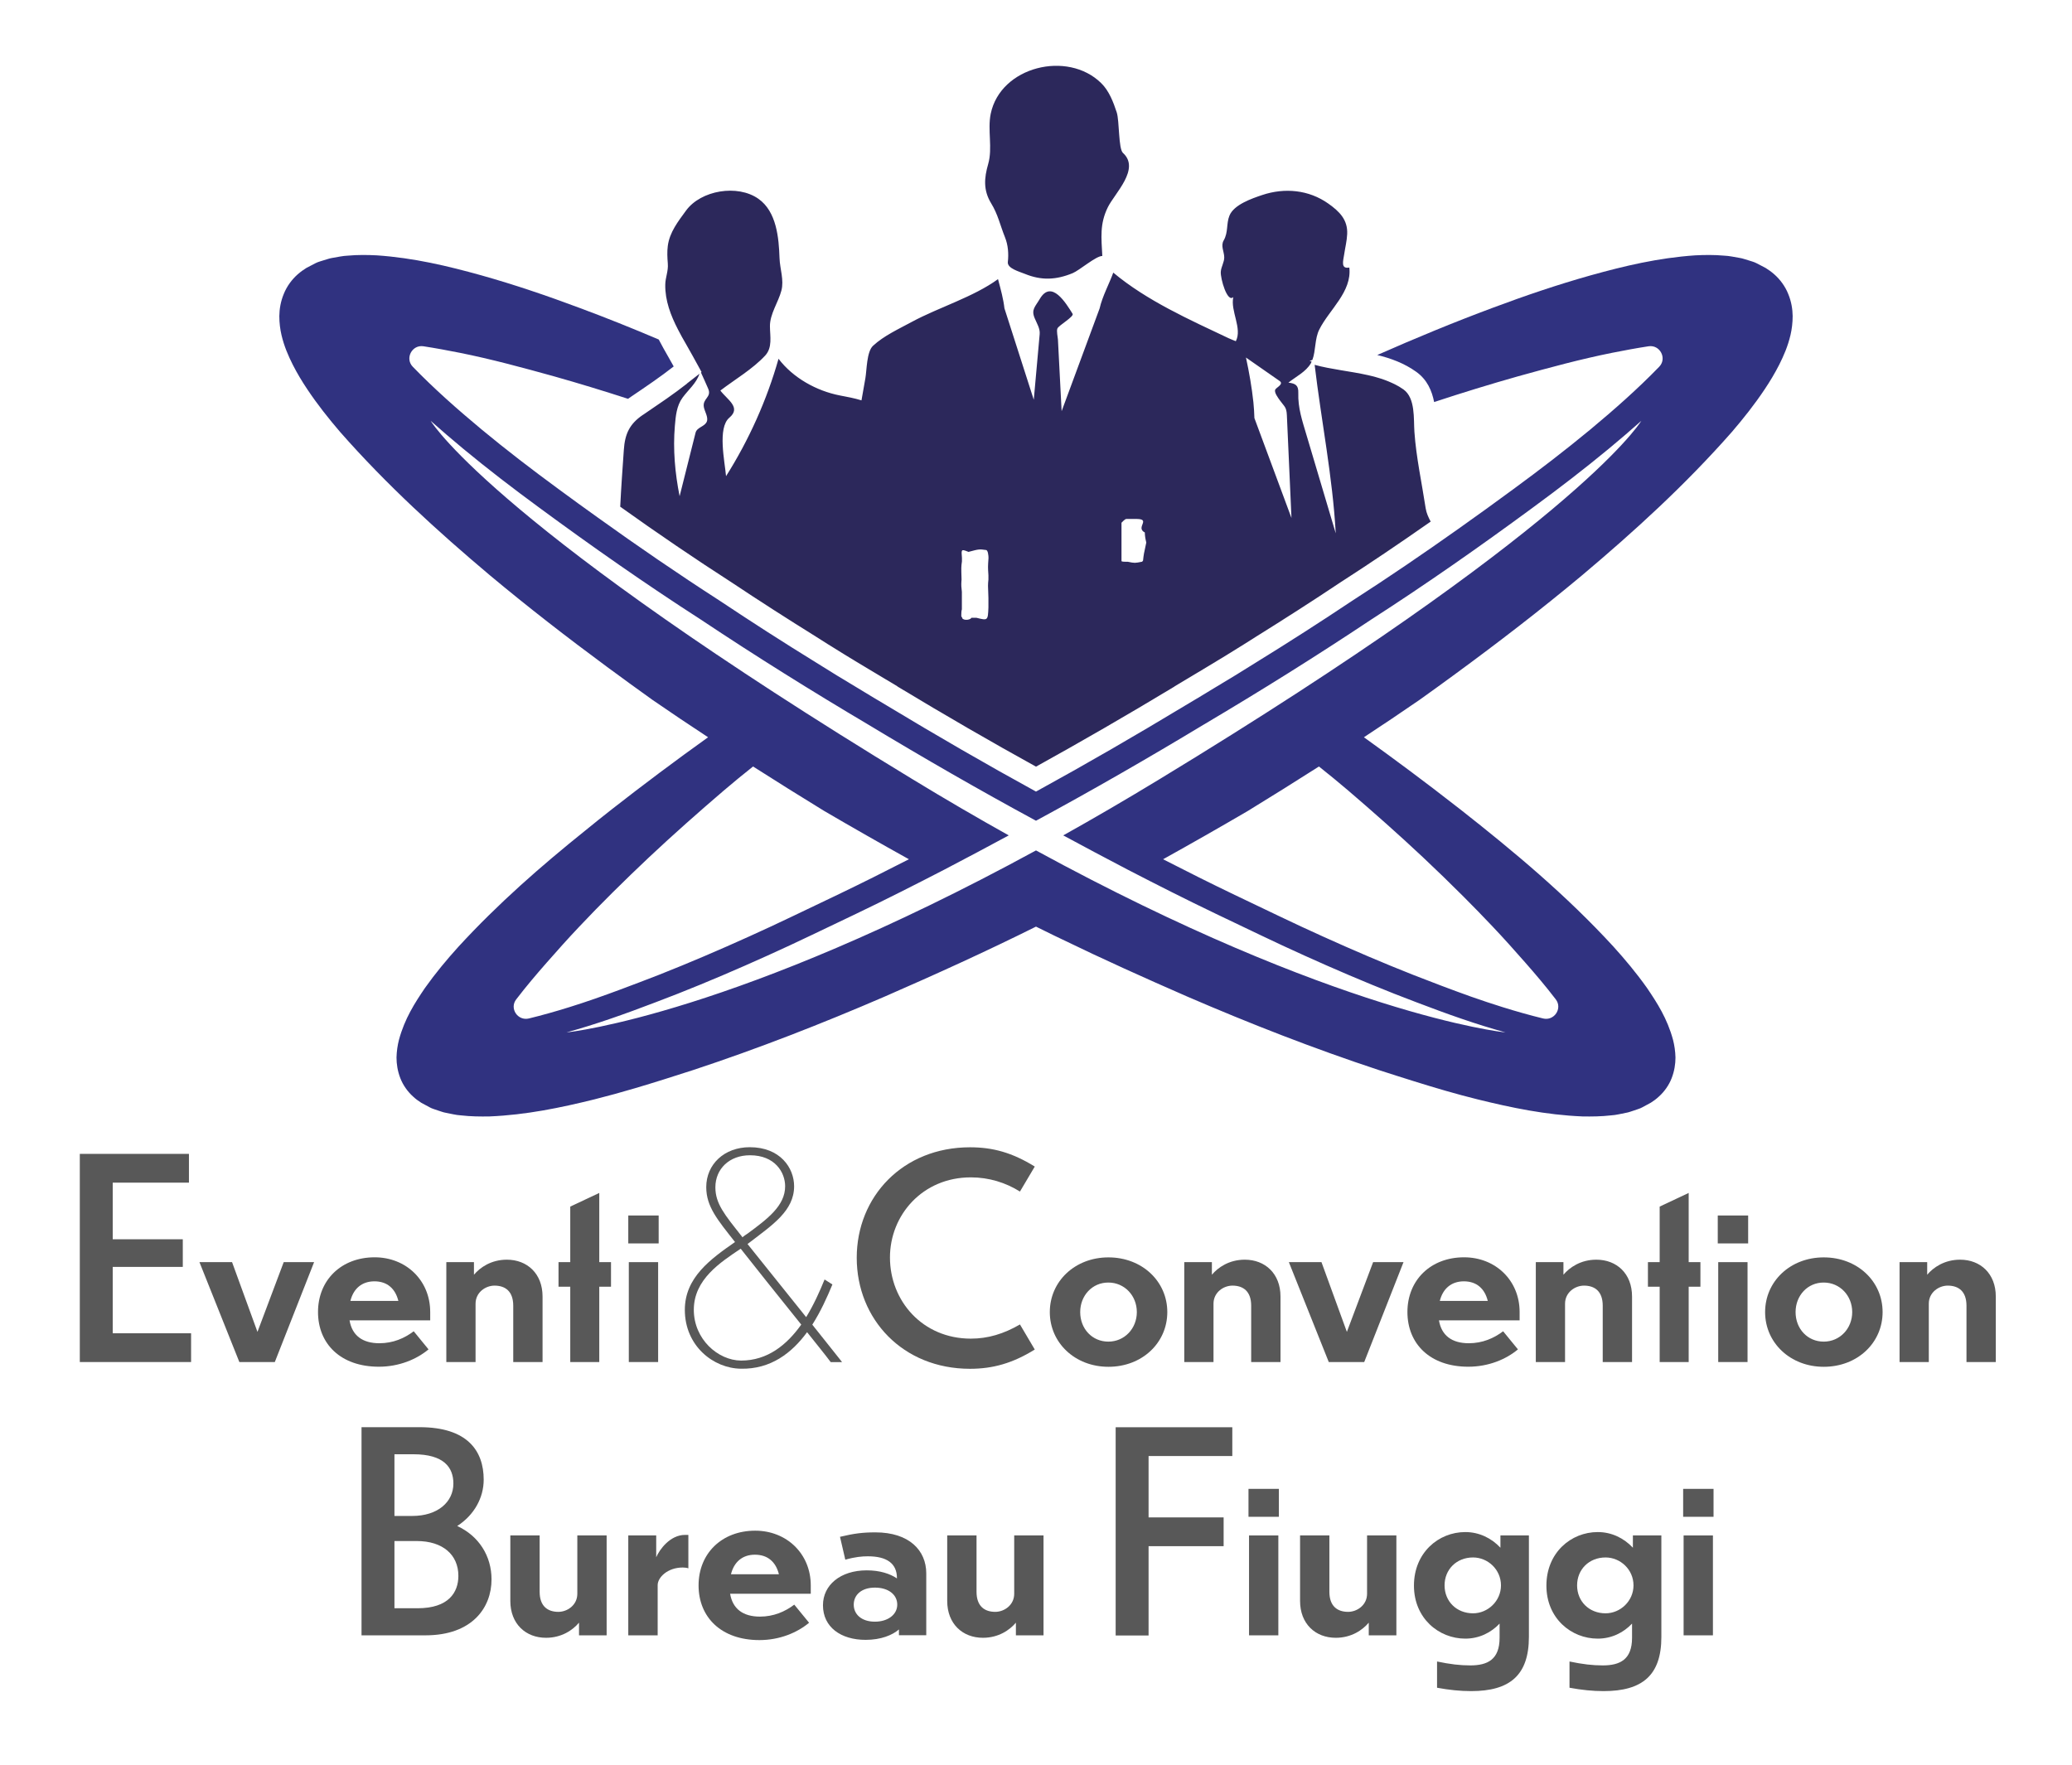 <?xml version="1.0" encoding="utf-8"?>
<!-- Generator: Adobe Illustrator 23.1.0, SVG Export Plug-In . SVG Version: 6.00 Build 0)  -->
<svg version="1.1" id="Livello_1" xmlns="http://www.w3.org/2000/svg" xmlns:xlink="http://www.w3.org/1999/xlink" x="0px" y="0px"
	 viewBox="0 0 270 230" style="enable-background:new 0 0 270 230;" xml:space="preserve">
<style type="text/css">
	.st0{fill:#C10E1A;}
	.st1{fill:#2C285B;}
	.st2{fill:#303280;}
	.st3{fill:#585858;}
</style>
<path class="st0" d="M197.58,135.24"/>
<path class="st1" d="M185.78,66.26c-0.5-3.3-1.24-6.65-1.47-9.98c-0.12-1.7,0.15-4.38-1.42-5.52c-0.01-0.01-0.02-0.01-0.03-0.02
	c-0.35-0.25-0.71-0.46-1.09-0.65c-0.12-0.06-0.24-0.12-0.36-0.17c-0.28-0.13-0.57-0.25-0.86-0.36c-0.16-0.06-0.3-0.12-0.47-0.17
	c-0.14-0.05-0.28-0.08-0.43-0.13c-0.28-0.08-0.55-0.17-0.86-0.24l-0.55-0.13c-2.33-0.52-4.8-0.75-6.93-1.34
	c0.87,7.33,2.34,14.58,2.75,21.96c-1.27-4.26-2.54-8.51-3.8-12.77c-0.56-1.9-1.14-3.55-1.08-5.54c0.03-0.97-0.35-1.22-1.29-1.33
	c0.96-0.77,2.28-1.41,2.92-2.51c0.04-0.08,0.07-0.16,0.11-0.24l-0.27-0.06l0.37-0.16c0.45-1.21,0.29-2.76,0.9-3.96
	c1.29-2.58,4.27-4.91,3.91-8.07c-1.14,0.21-0.81-0.83-0.67-1.73c0.13-0.88,0.35-1.74,0.39-2.63c0.09-1.87-1.01-2.95-2.45-3.97
	c-2.55-1.81-5.71-2.1-8.63-1.12c-1.34,0.45-3.68,1.25-4.26,2.68c-0.43,1.06-0.14,2.18-0.75,3.23c-0.42,0.71,0.06,1.46,0.07,2.2
	c0.01,0.65-0.41,1.24-0.45,1.9c-0.06,0.87,0.85,4.07,1.63,3.29c-0.4,1.82,1.2,4.08,0.33,5.75c-0.28-0.12-0.6-0.23-0.94-0.39
	c-5.11-2.42-10.67-4.9-15.03-8.55c-0.49,1.38-1.42,3.08-1.78,4.67l0,0l-4.95,13.39c-0.16-3.11-0.32-6.21-0.48-9.32
	c-0.02-0.34-0.21-1.13-0.07-1.46c0.18-0.41,2.2-1.55,1.98-1.91c-0.85-1.36-2.74-4.53-4.27-1.95c-0.61,1.04-1.14,1.39-0.68,2.5
	c0.28,0.69,0.73,1.36,0.66,2.1c-0.22,2.45-0.44,4.89-0.66,7.34c-0.04,0.4-0.07,0.81-0.11,1.21l-3.82-11.91v0.01
	c-0.14-1.23-0.46-2.4-0.84-3.82c-3.24,2.35-7.66,3.65-11.21,5.56c-1.69,0.92-3.66,1.81-5.08,3.13c-0.83,0.77-0.81,3.18-0.99,4.21
	c-0.11,0.63-0.29,1.64-0.51,2.9c-0.9-0.28-1.87-0.46-2.82-0.64c-3.03-0.59-6.09-2.28-7.99-4.78c-1.51,5.35-3.87,10.61-6.84,15.3
	c-0.16-1.89-1.14-6.29,0.43-7.62c1.59-1.34-0.27-2.34-1.17-3.54c1.9-1.45,4.21-2.8,5.84-4.56c0.97-1.05,0.63-2.5,0.62-3.8
	c-0.02-1.62,1.09-3.13,1.49-4.66c0.37-1.39-0.19-2.81-0.24-4.23c-0.09-2.65-0.38-6.07-2.75-7.74c-2.72-1.92-7.49-1.12-9.43,1.53
	c-1.03,1.41-2.15,2.83-2.38,4.61c-0.1,0.75-0.06,1.52,0,2.27c0.09,1.03-0.32,1.82-0.33,2.79c-0.03,2.07,0.71,4,1.66,5.84
	c0.33,0.65,0.68,1.27,1.03,1.87c0,0,0.73,1.28,0.88,1.56l1.16,2.11l-0.08,0.06c0.32,0.7,0.64,1.4,0.94,2.1
	c0.5,1.15-0.77,1.27-0.56,2.42c0.1,0.54,0.6,1.31,0.39,1.86c-0.25,0.68-1.28,0.73-1.47,1.46c-0.69,2.76-1.39,5.52-2.08,8.28
	c-0.6-2.99-0.88-6.11-0.62-9.15c0.11-1.29,0.22-2.62,1-3.69c0.75-1.03,1.8-1.87,2.21-3.12l-1.64,1.28c0.02,0,0.01,0.01,0.01,0.01
	c-0.85,0.67-1.72,1.3-2.6,1.92c-0.25,0.17-0.49,0.34-0.74,0.51c-0.68,0.47-1.37,0.94-2.06,1.41c-0.11,0.07-0.22,0.15-0.32,0.22
	l-0.04,0.02c-1.73,1.18-2.33,2.47-2.47,4.57c-0.17,2.46-0.35,4.92-0.47,7.39c4.93,3.52,9.8,6.83,14.49,9.85
	c3.63,2.42,7.33,4.79,11.04,7.1l0,0l1.53,0.97c0.67,0.42,1.35,0.85,2.08,1.29c0.97,0.59,2.01,1.23,3.22,1.95l3.76,2.25l-0.01,0.01
	c0.04,0.03,0.09,0.05,0.13,0.08c6.11,3.69,12.12,7.17,17.94,10.38c5.82-3.22,11.83-6.69,17.91-10.36c0.05-0.03,0.1-0.06,0.15-0.09
	l-0.01-0.01l3.76-2.25c2.13-1.27,3.75-2.27,5.28-3.23l1.55-0.98l0,0c3.72-2.32,7.41-4.68,11-7.08c3.78-2.43,7.66-5.05,11.79-7.94
	C186.14,67.44,185.88,66.88,185.78,66.26z M128.8,74.98c0,0.09,0,0.19,0,0.28s0,0.18,0,0.27c-0.07,0.7-0.07,0.7,0,2.41v0.95
	c0,0.1,0,0.19,0,0.28c-0.07,1.72-0.07,1.72-1.55,1.35h-0.51c-0.05,0-0.11,0-0.16,0c-0.19,0.37-1.35,0.37-1.19-0.13
	c0,0,0-0.02,0-0.07c-0.16,0.57-0.16-0.6-0.05-0.9c0-0.08,0-0.17,0-0.26v-1.74c0-0.09,0-0.18,0-0.28c-0.07-0.65-0.09-0.84-0.06-1.35
	c0-0.07,0.01-0.15,0.02-0.24c-0.05-1.66-0.05-1.66,0.05-2.39c0-0.06,0-0.12,0-0.18c0-0.09,0-0.18,0-0.26
	c-0.09-1.09-0.1-1.16,0.68-0.86c0.05,0.02,0.11,0.04,0.17,0.07c1.39-0.37,1.39-0.37,2.33-0.24c0.05,0.03,0.09,0.07,0.12,0.13
	c0.07,0.12,0.12,0.32,0.15,0.64c0.01,0.08,0.01,0.17,0.01,0.27C128.73,73.9,128.73,73.9,128.8,74.98z M148.95,73.05
	c-0.04,0.07-0.08,0.13-0.13,0.16c-0.95,0.19-0.95,0.19-1.84,0.01c-0.05,0-0.11,0-0.16,0c-0.68-0.01-0.68-0.05-0.68-0.12
	s0-0.18,0-0.32c0-0.13,0-0.3,0-0.48v-3.92c0-0.09,0-0.17,0-0.25c0.47-0.49,0.56-0.49,0.65-0.49h0.65c0.14,0,0.29,0,0.43,0
	c2.33-0.07,0,1.09,1.31,1.76c0,0.2,0.02,0.4,0.05,0.62c0.02,0.16,0.06,0.33,0.1,0.51c0.01,0.06,0.03,0.12,0.04,0.18
	C149.04,72.23,149.04,72.23,148.95,73.05z M163.46,54.49c-0.02-0.67-0.06-1.35-0.13-2.05c-0.21-1.96-0.55-3.91-0.97-5.84
	c1.46,1.02,2.92,2.03,4.38,3.05c0.57,0.4-0.34,0.81-0.54,1.09c-0.25,0.35,0.38,1.16,0.58,1.44c0.58,0.82,0.86,0.84,0.91,1.93
	c0.03,0.6,0.05,1.2,0.08,1.8c0.05,1.19,0.11,2.37,0.16,3.56c0.12,2.68,0.24,5.36,0.36,8.04C166.67,63.16,165.06,58.82,163.46,54.49z
	 M130.74,30.39c0.03,0.07,0.13,0.32,0.22,0.54l0,0C130.82,30.59,130.76,30.44,130.74,30.39z M130.96,30.93
	C131.24,31.63,131.12,31.31,130.96,30.93c0.41,1.02,0.49,2.15,0.37,3.22c-0.09,0.84,1.51,1.25,2.21,1.54
	c2.17,0.89,4.08,0.8,6.24-0.09c0.89-0.37,3.03-2.24,3.86-2.24c-0.12-2.36-0.36-4.15,0.72-6.35c0.91-1.84,4.26-5,1.97-7.08
	c-0.6-0.55-0.45-4.16-0.81-5.28c-0.44-1.34-1-2.82-2.03-3.82c-4.38-4.3-13.11-2.16-14.39,3.99c-0.44,2.14,0.27,4.46-0.33,6.55
	c-0.53,1.84-0.65,3.42,0.38,5.12C130.04,27.93,130.32,29.34,130.96,30.93z"/>
<path class="st0" d="M45.78,44.94L45.78,44.94C45.79,44.95,45.78,44.95,45.78,44.94L45.78,44.94z"/>
<path class="st2" d="M233.02,38.31c-0.39-0.99-1.07-1.9-1.81-2.55c-0.37-0.33-0.77-0.61-1.14-0.84c-0.38-0.21-0.77-0.41-1.15-0.6
	c-0.4-0.21-0.74-0.27-1.11-0.4c-0.36-0.1-0.75-0.25-1.09-0.3c-0.68-0.11-1.4-0.28-2.04-0.3c-1.32-0.12-2.56-0.1-3.78-0.04
	c-4.83,0.33-9.25,1.39-13.6,2.6c-4.34,1.22-8.57,2.66-12.74,4.22c-5.11,1.9-10.13,3.98-15.09,6.17c1.78,0.43,3.53,1.08,5.08,2.19
	c1.44,1.03,2.05,2.5,2.33,3.94c3.63-1.2,7.28-2.32,10.92-3.35c4.11-1.14,8.2-2.25,12.24-3.06c1.61-0.32,3.22-0.62,4.79-0.86
	c1.49-0.22,2.43,1.59,1.38,2.67c-0.01,0.01-0.02,0.02-0.03,0.03c-2.7,2.79-5.78,5.52-8.97,8.17c-3.2,2.65-6.55,5.22-9.96,7.72
	c-2.38,1.75-4.78,3.49-7.2,5.2c-4.53,3.21-9.13,6.35-13.83,9.37c-4.15,2.77-8.36,5.47-12.61,8.09c-1.77,1.12-3.55,2.2-5.34,3.27
	c-1.29,0.79-2.59,1.57-3.89,2.34c-6.39,3.86-12.85,7.6-19.38,11.18c-6.53-3.58-12.99-7.32-19.38-11.18c-1.3-0.77-2.6-1.55-3.89-2.34
	c-1.79-1.07-3.57-2.15-5.34-3.27c-4.25-2.62-8.46-5.32-12.61-8.09c-5.4-3.48-10.68-7.1-15.86-10.82c-1.74-1.24-3.46-2.49-5.17-3.75
	c-3.41-2.5-6.76-5.07-9.96-7.72c-3.19-2.65-6.27-5.38-8.97-8.17c-0.01-0.01-0.02-0.02-0.03-0.03c-1.05-1.08-0.11-2.89,1.38-2.67
	c1.57,0.24,3.18,0.54,4.79,0.86c4.04,0.81,8.13,1.92,12.24,3.06c3.22,0.91,6.43,1.89,9.64,2.93c0.12-0.09,0.24-0.17,0.37-0.26
	c1.97-1.33,3.83-2.59,5.58-3.96c-0.22-0.4-0.45-0.8-0.68-1.21c-0.42-0.74-0.86-1.5-1.27-2.3c-3.43-1.46-6.89-2.85-10.4-4.15
	c-4.17-1.56-8.4-3-12.74-4.22c-4.35-1.21-8.77-2.27-13.6-2.6c-1.22-0.06-2.46-0.08-3.78,0.04c-0.64,0.02-1.36,0.19-2.04,0.3
	c-0.34,0.05-0.73,0.2-1.09,0.3c-0.37,0.13-0.71,0.19-1.11,0.4c-0.38,0.19-0.77,0.39-1.15,0.6c-0.37,0.23-0.77,0.51-1.14,0.84
	c-0.74,0.65-1.42,1.56-1.81,2.55c-0.41,0.98-0.57,1.99-0.58,2.89c0,0.89,0.11,1.72,0.28,2.46c0.35,1.49,0.89,2.71,1.47,3.87
	c0.58,1.14,1.22,2.2,1.89,3.2c1.34,2.01,2.79,3.83,4.29,5.58c6.07,6.9,12.68,12.92,19.52,18.68c4.97,4.15,10.08,8.11,15.27,11.94
	c1.96,1.45,3.94,2.88,5.92,4.3c2.39,1.65,4.81,3.27,7.23,4.86c-4.25,3.04-8.44,6.18-12.57,9.41c-1.14,0.9-2.28,1.8-3.41,2.73
	c-5.78,4.64-11.4,9.55-16.53,15.14c-1.53,1.69-3,3.45-4.37,5.38c-1.33,1.96-2.65,4-3.4,6.77c-0.18,0.7-0.3,1.48-0.32,2.31
	c0,0.85,0.14,1.78,0.5,2.7c0.35,0.91,0.96,1.76,1.65,2.38c0.34,0.32,0.71,0.59,1.06,0.81c0.36,0.2,0.72,0.4,1.09,0.59
	c0.37,0.21,0.7,0.27,1.06,0.41c0.34,0.1,0.71,0.26,1.04,0.31c0.66,0.12,1.36,0.31,1.98,0.34c1.3,0.15,2.53,0.16,3.74,0.14
	c4.8-0.2,9.26-1.14,13.65-2.22c1.79-0.45,3.56-0.94,5.32-1.46c2.54-0.75,5.07-1.56,7.58-2.37c8.48-2.8,16.76-6.04,24.92-9.56
	c6.65-2.9,13.26-5.9,19.74-9.13c0.8,0.39,1.6,0.79,2.4,1.18c0.3,0.15,0.61,0.3,0.92,0.44c5.41,2.63,10.9,5.1,16.42,7.51
	c8.16,3.52,16.44,6.76,24.92,9.56c1.55,0.5,3.1,1,4.65,1.48c2.72,0.85,5.46,1.66,8.25,2.35c4.39,1.08,8.85,2.02,13.65,2.22
	c1.21,0.02,2.44,0.01,3.74-0.14c0.62-0.03,1.32-0.22,1.98-0.34c0.33-0.05,0.7-0.21,1.04-0.31c0.36-0.14,0.69-0.2,1.06-0.41
	c0.37-0.19,0.73-0.39,1.09-0.59c0.35-0.22,0.72-0.49,1.06-0.81c0.69-0.62,1.3-1.47,1.65-2.38c0.36-0.92,0.5-1.85,0.5-2.7
	c-0.02-0.83-0.14-1.61-0.32-2.31c-0.75-2.77-2.07-4.81-3.4-6.77c-1.37-1.93-2.84-3.69-4.37-5.38c-6.14-6.69-12.97-12.39-19.94-17.87
	c-0.19-0.15-0.38-0.3-0.57-0.44c-3.94-3.08-7.95-6.06-12-8.97c2.42-1.59,4.84-3.21,7.23-4.86c1.54-1.1,3.07-2.2,4.59-3.32
	c5.65-4.14,11.2-8.41,16.6-12.92c6.84-5.76,13.45-11.78,19.52-18.68c1.5-1.75,2.95-3.57,4.29-5.58c0.67-1,1.31-2.06,1.89-3.2
	c0.58-1.16,1.12-2.38,1.47-3.87c0.17-0.74,0.28-1.57,0.28-2.46C233.59,40.3,233.43,39.29,233.02,38.31z M67.27,130.25
	c0.02-0.03,0.05-0.06,0.07-0.09c1.21-1.58,2.54-3.15,3.91-4.71s2.77-3.13,4.23-4.67c1.42-1.51,2.88-3,4.36-4.47
	c1.56-1.55,3.15-3.08,4.76-4.6c3.15-2.96,6.41-5.84,9.71-8.67c1.26-1.07,2.53-2.12,3.82-3.14c3.07,1.96,6.16,3.89,9.26,5.79
	c3.66,2.14,7.34,4.24,11.05,6.3c-3.1,1.59-6.21,3.15-9.34,4.65c-3.86,1.83-7.7,3.72-11.58,5.46c-3.87,1.75-7.77,3.42-11.67,4.96
	c-1.66,0.64-3.31,1.28-4.96,1.89c-2.25,0.84-4.49,1.63-6.71,2.32c-1.76,0.55-3.53,1.05-5.25,1.47
	C67.47,133.1,66.35,131.43,67.27,130.25z M185.4,111.71c1.81,1.7,3.59,3.43,5.33,5.17c1.29,1.29,2.55,2.59,3.79,3.9
	c1.46,1.54,2.86,3.11,4.23,4.67s2.7,3.13,3.91,4.71c0.02,0.03,0.05,0.06,0.07,0.09c0.91,1.18-0.2,2.85-1.66,2.49
	c-1.72-0.42-3.49-0.92-5.25-1.47c-1.38-0.43-2.76-0.89-4.15-1.38c-2.5-0.89-5.01-1.85-7.52-2.83c-3.9-1.54-7.8-3.21-11.67-4.96
	c-3.88-1.74-7.72-3.63-11.58-5.46c-3.13-1.5-6.24-3.06-9.34-4.65c3.71-2.06,7.39-4.16,11.05-6.3c3.1-1.9,6.19-3.83,9.26-5.79
	c1.29,1.02,2.56,2.07,3.82,3.14C178.99,105.87,182.25,108.75,185.4,111.71z M151.09,101.56c-4.36,2.65-8.53,5.08-12.54,7.32
	c2.79,1.5,5.58,3,8.39,4.46c3.81,1.97,7.64,3.91,11.5,5.76c3.86,1.83,7.7,3.72,11.58,5.46c3.87,1.75,7.77,3.42,11.67,4.96
	c3.91,1.52,7.81,3.01,11.67,4.21c0.94,0.29,1.89,0.57,2.82,0.83c-0.58-0.06-22.09-2.41-61.18-23.72
	c-39.1,21.31-60.6,23.66-61.18,23.72c0.93-0.26,1.88-0.54,2.82-0.83c3.86-1.2,7.76-2.69,11.67-4.21c3.9-1.54,7.8-3.21,11.67-4.96
	c3.88-1.74,7.72-3.63,11.58-5.46c3.86-1.85,7.69-3.79,11.5-5.76c2.81-1.46,5.6-2.96,8.39-4.46c-4.01-2.24-8.19-4.67-12.54-7.32
	c-53.31-32.4-62.28-45.9-62.79-46.71c1.36,1.21,2.78,2.42,4.21,3.61c3.2,2.65,6.55,5.22,9.96,7.72c6.82,5.02,13.82,9.93,21.03,14.57
	c7.14,4.76,14.43,9.31,21.84,13.7c7.19,4.34,14.47,8.53,21.84,12.52c7.37-3.99,14.65-8.18,21.84-12.52
	c7.41-4.39,14.7-8.94,21.84-13.7c7.21-4.64,14.21-9.55,21.03-14.57c3.41-2.5,6.76-5.07,9.96-7.72c1.43-1.19,2.85-2.4,4.21-3.61
	C213.37,55.66,204.4,69.16,151.09,101.56z"/>
<g>
	<path class="st3" d="M10.4,150.39h14.22v3.75h-9.93v7.38h9.13v3.6h-9.13v8.65H24.9v3.75H10.4V150.39z"/>
	<path class="st3" d="M35.81,177.52h-4.62l-5.2-13.02h4.25l3.31,9.09l3.42-9.09h3.96L35.81,177.52z"/>
	<path class="st3" d="M49.37,178.13c-4.98,0-7.93-2.98-7.93-7.13s3.02-7.13,7.38-7.13c4.11,0,7.24,3.02,7.24,7.13v1.09H45.55
		c0.33,1.96,1.67,2.98,3.89,2.98c1.78,0,3.27-0.65,4.47-1.56l1.93,2.36C54.31,177.15,52.02,178.13,49.37,178.13z M45.66,169.55h6.25
		c-0.4-1.6-1.45-2.55-3.13-2.55C47.15,167.01,46.06,167.95,45.66,169.55z"/>
	<path class="st3" d="M61.98,177.52h-3.82V164.5h3.6v1.64c0.8-0.95,2.25-1.96,4.29-1.96c2.65,0,4.65,1.82,4.65,4.8v8.54h-3.82v-7.34
		c0-1.89-1.05-2.62-2.44-2.62c-1.16,0-2.47,0.87-2.47,2.36v7.6H61.98z"/>
	<path class="st3" d="M78.09,167.7v9.82h-3.78v-9.82h-1.53v-3.2h1.53v-7.24l3.78-1.78v9.02h1.53v3.2L78.09,167.7L78.09,167.7z"/>
	<path class="st3" d="M85.83,162.06h-3.96v-3.64h3.96V162.06z M85.76,177.52h-3.82V164.5h3.82V177.52z"/>
	<path class="st3" d="M105.17,173.63c-2,2.73-4.76,4.84-8.62,4.76c-3.6-0.04-7.31-2.98-7.31-7.67c0-4.22,3.35-6.62,6.54-8.84
		c-2.29-2.91-3.75-4.62-3.75-7.16c0-2.95,2.33-5.2,5.67-5.2c3.96,0,5.78,2.69,5.78,5.09c0,3.2-2.84,5.05-5.78,7.31
		c-0.11,0.07-0.18,0.15-0.29,0.22c1.96,2.44,5.05,6.29,7.64,9.53c0.98-1.6,1.75-3.31,2.4-4.91l1.02,0.65
		c-0.69,1.67-1.53,3.53-2.62,5.24c1.93,2.44,3.49,4.36,3.85,4.84v0.04h-1.45C107.5,176.53,106.38,175.15,105.17,173.63z
		 M96.56,177.33c3.46,0,5.96-2.04,7.85-4.69c-2.98-3.71-6.47-8.07-7.89-9.89c-2.65,1.78-6.11,4-6.11,7.96
		C90.41,174.53,93.54,177.3,96.56,177.33z M96.74,161.26c0.22-0.18,0.44-0.33,0.66-0.47c2.62-1.93,4.91-3.64,4.91-6.18
		c0-1.82-1.34-4.04-4.58-4.04c-2.69,0-4.51,1.78-4.51,4.18c0,2.15,1.24,3.6,3.42,6.36L96.74,161.26z"/>
	<path class="st3" d="M132.91,155.3c-1.85-1.16-4.04-1.85-6.4-1.85c-6.29,0-10.54,4.91-10.54,10.44c0,5.67,4.25,10.58,10.54,10.58
		c2.22,0,4.29-0.62,6.4-1.85l1.93,3.27c-2.87,1.78-5.45,2.51-8.44,2.51c-8.76,0-14.76-6.47-14.76-14.47c0-7.96,6-14.4,14.76-14.4
		c2.98,0,5.49,0.69,8.44,2.51L132.91,155.3z"/>
	<path class="st3" d="M152.11,171.01c0,4-3.27,7.13-7.67,7.13c-4.36,0-7.64-3.13-7.64-7.13s3.27-7.13,7.64-7.13
		C148.83,163.88,152.11,167.01,152.11,171.01z M140.76,171.01c0,2.18,1.56,3.85,3.67,3.85s3.71-1.71,3.71-3.85s-1.6-3.85-3.71-3.85
		C142.33,167.15,140.76,168.86,140.76,171.01z"/>
	<path class="st3" d="M158.14,177.52h-3.82V164.5h3.6v1.64c0.8-0.95,2.25-1.96,4.29-1.96c2.65,0,4.65,1.82,4.65,4.8v8.54h-3.82
		v-7.34c0-1.89-1.05-2.62-2.44-2.62c-1.16,0-2.47,0.87-2.47,2.36v7.6H158.14z"/>
	<path class="st3" d="M177.77,177.52h-4.62l-5.2-13.02h4.25l3.31,9.09l3.42-9.09h3.96L177.77,177.52z"/>
	<path class="st3" d="M191.33,178.13c-4.98,0-7.93-2.98-7.93-7.13s3.02-7.13,7.38-7.13c4.11,0,7.24,3.02,7.24,7.13v1.09h-10.51
		c0.33,1.96,1.67,2.98,3.89,2.98c1.78,0,3.27-0.65,4.47-1.56l1.93,2.36C196.28,177.15,193.99,178.13,191.33,178.13z M187.62,169.55
		h6.25c-0.4-1.6-1.45-2.55-3.13-2.55C189.12,167.01,188.02,167.95,187.62,169.55z"/>
	<path class="st3" d="M203.95,177.52h-3.82V164.5h3.6v1.64c0.8-0.95,2.25-1.96,4.29-1.96c2.66,0,4.65,1.82,4.65,4.8v8.54h-3.82
		v-7.34c0-1.89-1.05-2.62-2.44-2.62c-1.16,0-2.47,0.87-2.47,2.36v7.6H203.95z"/>
	<path class="st3" d="M220.05,167.7v9.82h-3.78v-9.82h-1.53v-3.2h1.53v-7.24l3.78-1.78v9.02h1.53v3.2L220.05,167.7L220.05,167.7z"/>
	<path class="st3" d="M227.8,162.06h-3.96v-3.64h3.96V162.06z M227.72,177.52h-3.82V164.5h3.82V177.52z"/>
	<path class="st3" d="M245.32,171.01c0,4-3.27,7.13-7.67,7.13c-4.36,0-7.64-3.13-7.64-7.13s3.27-7.13,7.64-7.13
		C242.05,163.88,245.32,167.01,245.32,171.01z M233.98,171.01c0,2.18,1.56,3.85,3.67,3.85s3.71-1.71,3.71-3.85s-1.6-3.85-3.71-3.85
		C235.54,167.15,233.98,168.86,233.98,171.01z"/>
	<path class="st3" d="M251.35,177.52h-3.82V164.5h3.6v1.64c0.8-0.95,2.25-1.96,4.29-1.96c2.65,0,4.65,1.82,4.65,4.8v8.54h-3.82
		v-7.34c0-1.89-1.05-2.62-2.44-2.62c-1.16,0-2.47,0.87-2.47,2.36v7.6H251.35z"/>
	<path class="st3" d="M55.44,213.14h-8.33v-27.13h7.56c6.25,0,8.36,3.09,8.36,6.84c0,2.36-1.24,4.62-3.45,6.04
		c2.84,1.31,4.47,3.93,4.47,6.95C64.06,209.51,61.55,213.14,55.44,213.14z M51.4,189.54v8.04h2.33c3.31,0,5.35-1.82,5.35-4.22
		c0-2.11-1.24-3.82-5.2-3.82L51.4,189.54L51.4,189.54z M51.4,200.85v8.76h3.02c4.04,0,5.31-2.07,5.31-4.22
		c0-2.76-2.04-4.54-5.42-4.54H51.4z"/>
	<path class="st3" d="M75.44,211.5c-0.8,0.95-2.25,1.96-4.29,1.96c-2.65,0-4.65-1.82-4.65-4.8v-8.54h3.82v7.34
		c0,1.89,1.05,2.62,2.44,2.62c1.16,0,2.47-0.87,2.47-2.36v-7.6h3.82v13.02h-3.6v-1.64H75.44z"/>
	<path class="st3" d="M85.69,213.14h-3.82v-13.02h3.64v2.84c0.44-1.02,1.82-2.91,3.75-2.91h0.44v4.36
		c-0.15-0.07-0.47-0.11-0.73-0.11c-2,0-3.27,1.31-3.27,2.29v6.55H85.69z"/>
	<path class="st3" d="M98.96,213.76c-4.98,0-7.93-2.98-7.93-7.13s3.02-7.13,7.38-7.13c4.11,0,7.24,3.02,7.24,7.13v1.09H95.14
		c0.33,1.96,1.67,2.98,3.89,2.98c1.78,0,3.27-0.65,4.47-1.56l1.93,2.36C103.9,212.78,101.61,213.76,98.96,213.76z M95.25,205.18
		h6.25c-0.4-1.6-1.45-2.55-3.13-2.55C96.74,202.63,95.65,203.58,95.25,205.18z"/>
	<path class="st3" d="M117.13,212.38c-0.84,0.73-2.33,1.35-4.33,1.35c-3.24,0-5.56-1.67-5.56-4.51c0-2.62,2.25-4.55,5.71-4.55
		c1.71,0,3.02,0.44,3.93,1.05v-0.04c0-1.93-1.35-2.84-3.78-2.84c-0.76,0-1.64,0.07-2.95,0.44l-0.69-2.98
		c1.85-0.44,2.95-0.58,4.62-0.58c4.4,0,6.62,2.36,6.62,5.34v8.07h-3.56v-0.75H117.13z M116.92,209.14c0-1.31-1.16-2.22-2.91-2.22
		s-2.76,0.95-2.76,2.22s1.02,2.22,2.76,2.22C115.68,211.36,116.92,210.45,116.92,209.14z"/>
	<path class="st3" d="M132.37,211.5c-0.8,0.95-2.25,1.96-4.29,1.96c-2.65,0-4.65-1.82-4.65-4.8v-8.54h3.82v7.34
		c0,1.89,1.05,2.62,2.44,2.62c1.16,0,2.47-0.87,2.47-2.36v-7.6h3.82v13.02h-3.6v-1.64H132.37z"/>
	<path class="st3" d="M145.38,186.02h15.2v3.75h-10.91v8h9.78v3.75h-9.78v11.64h-4.29V186.02z"/>
	<path class="st3" d="M166.65,197.69h-3.96v-3.64h3.96V197.69z M166.58,213.14h-3.82v-13.02h3.82V213.14z"/>
	<path class="st3" d="M178.35,211.5c-0.8,0.95-2.25,1.96-4.29,1.96c-2.65,0-4.65-1.82-4.65-4.8v-8.54h3.82v7.34
		c0,1.89,1.05,2.62,2.44,2.62c1.16,0,2.47-0.87,2.47-2.36v-7.6h3.82v13.02h-3.6v-1.64H178.35z"/>
	<path class="st3" d="M191.7,220.41c-1.42,0-2.87-0.15-4.44-0.44v-3.42c1.71,0.36,3.02,0.51,4.33,0.51c2.25,0,3.82-0.76,3.82-3.6
		v-1.85c-1.13,1.2-2.69,1.96-4.47,1.96c-3.45,0-6.69-2.65-6.69-6.91c0-4.29,3.2-6.98,6.69-6.98c1.82,0,3.42,0.8,4.58,2.04v-1.6h3.71
		v13.24C199.22,218.34,196.75,220.41,191.7,220.41z M195.59,206.63c0-2.07-1.71-3.64-3.64-3.64c-2.15,0-3.71,1.56-3.71,3.64
		s1.56,3.64,3.71,3.64C193.88,210.27,195.59,208.67,195.59,206.63z"/>
	<path class="st3" d="M208.96,220.41c-1.42,0-2.87-0.15-4.44-0.44v-3.42c1.71,0.36,3.02,0.51,4.33,0.51c2.25,0,3.82-0.76,3.82-3.6
		v-1.85c-1.13,1.2-2.69,1.96-4.47,1.96c-3.46,0-6.69-2.65-6.69-6.91c0-4.29,3.2-6.98,6.69-6.98c1.82,0,3.42,0.8,4.58,2.04v-1.6h3.71
		v13.24C216.49,218.34,214.02,220.41,208.96,220.41z M212.86,206.63c0-2.07-1.71-3.64-3.64-3.64c-2.15,0-3.71,1.56-3.71,3.64
		s1.56,3.64,3.71,3.64C211.15,210.27,212.86,208.67,212.86,206.63z"/>
	<path class="st3" d="M223.29,197.69h-3.96v-3.64h3.96V197.69z M223.21,213.14h-3.82v-13.02h3.82V213.14z"/>
</g>
</svg>
